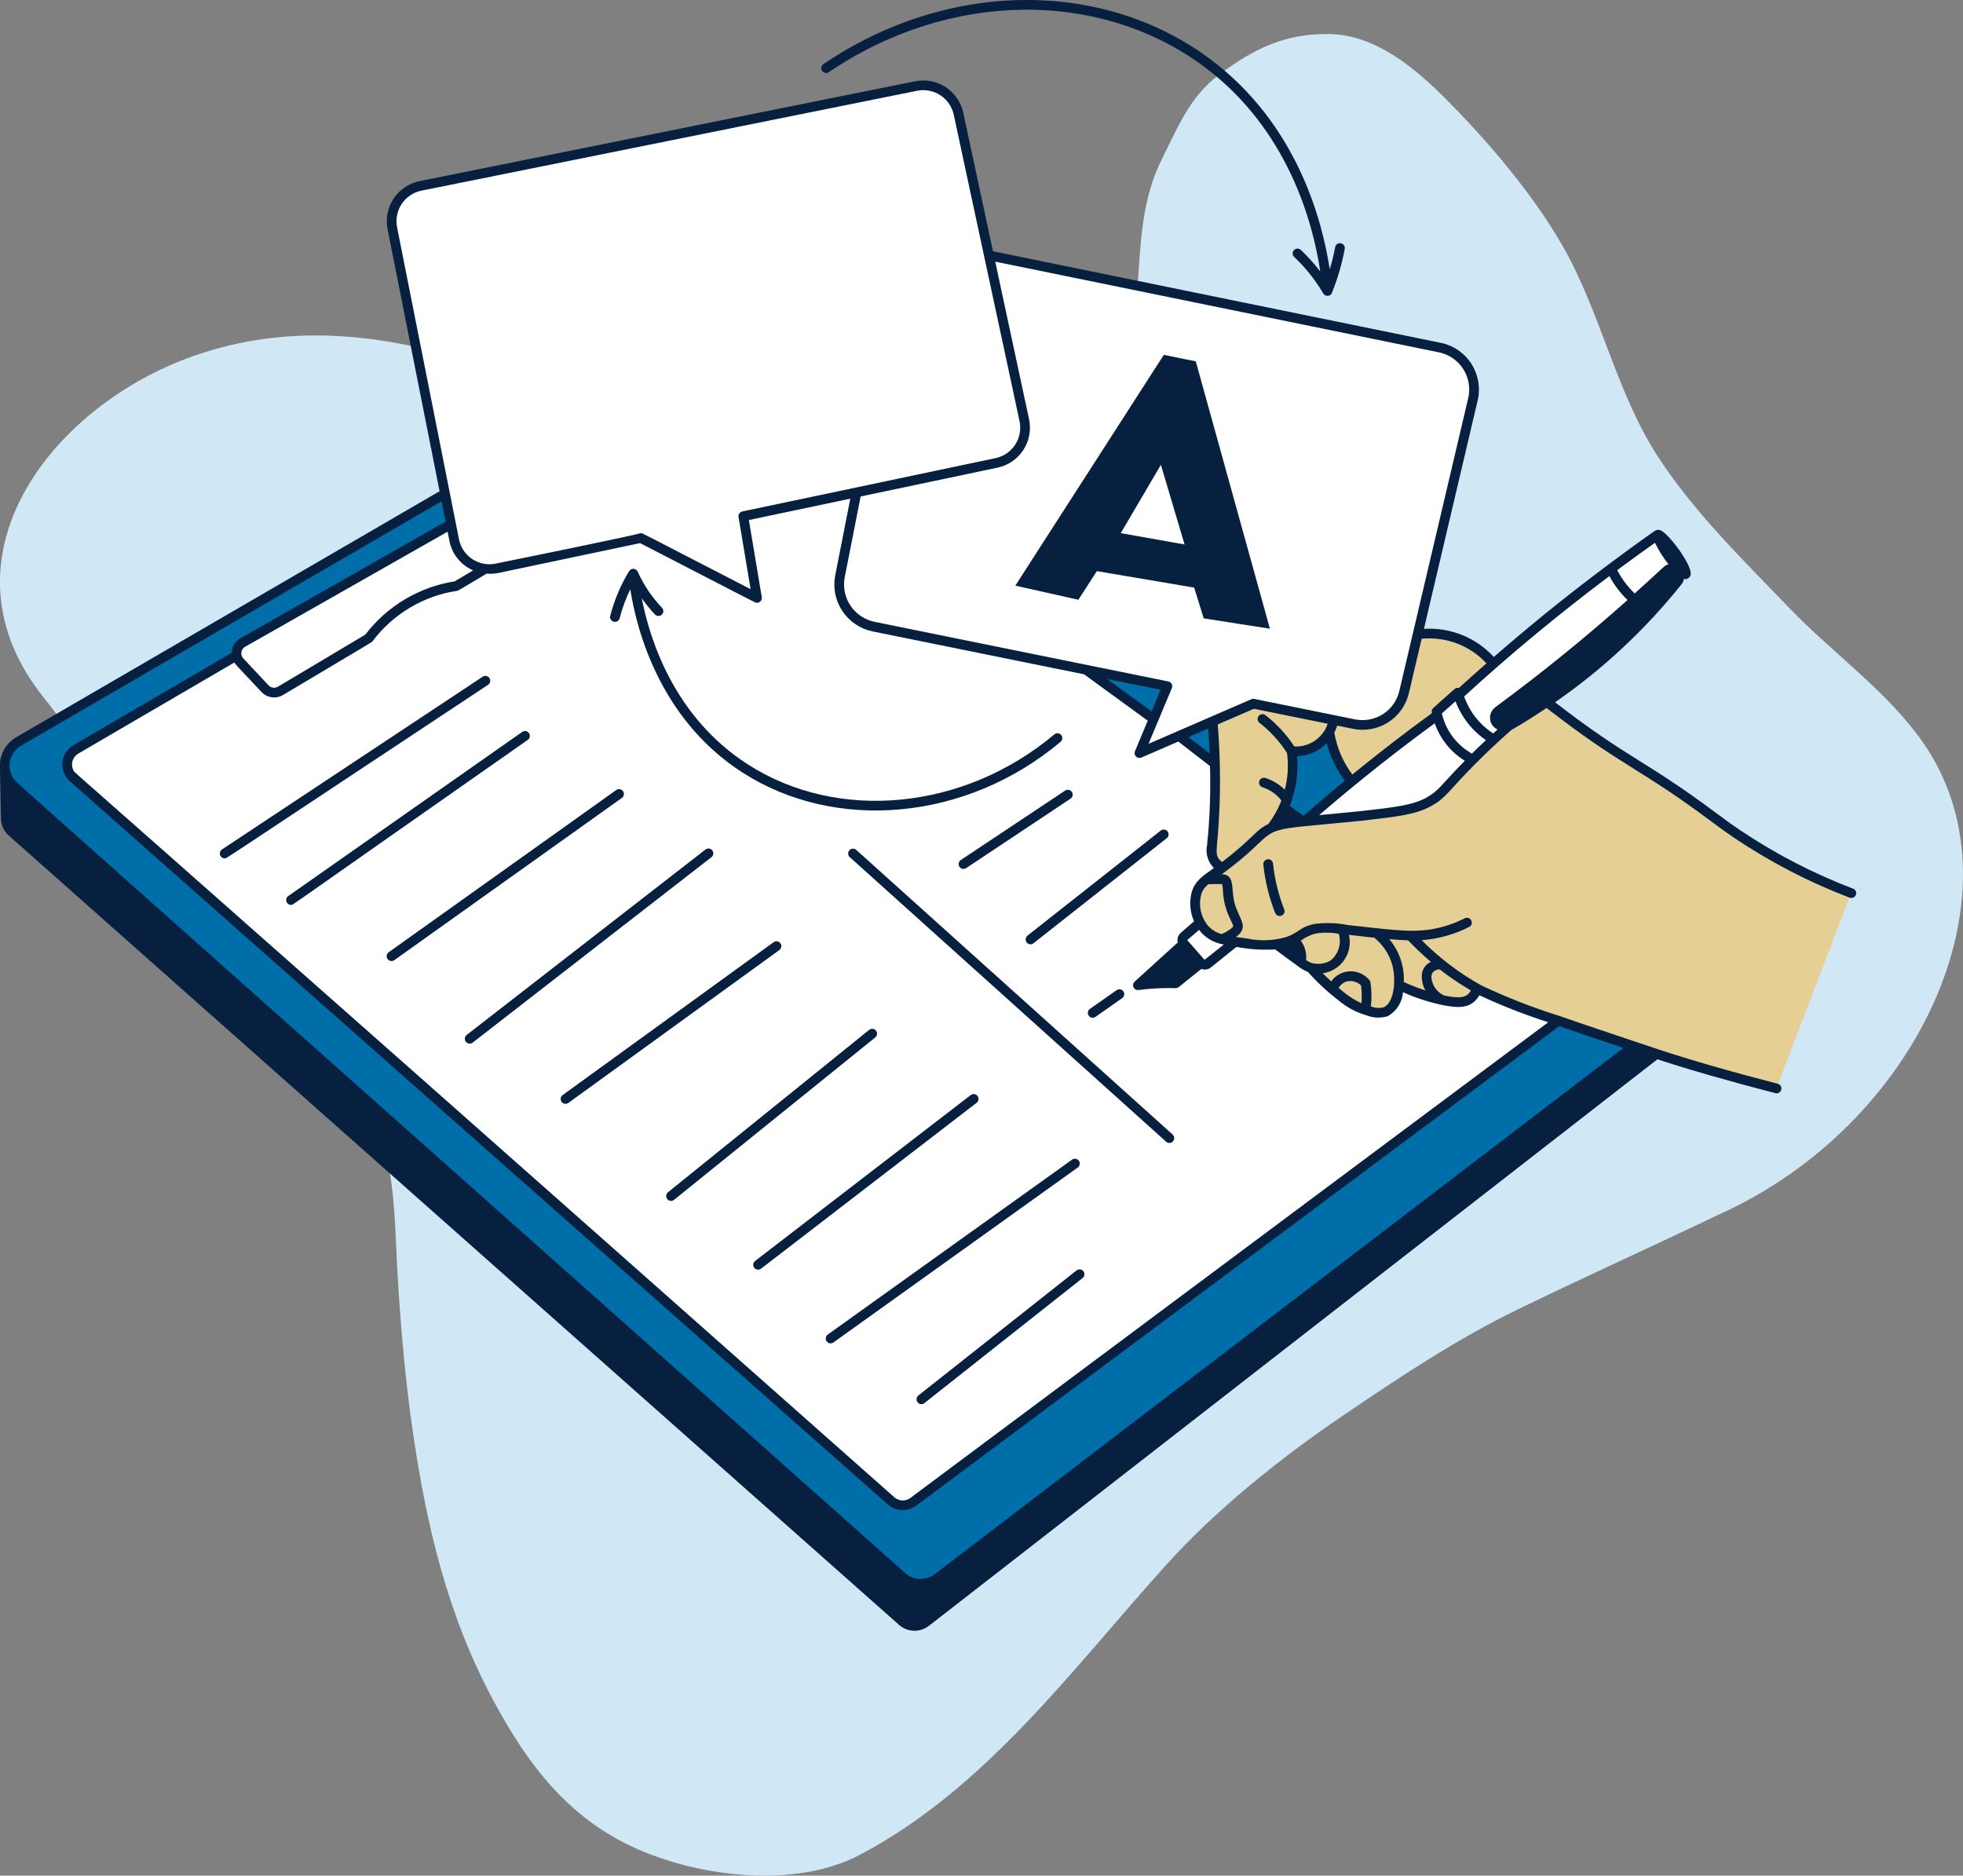<svg width="314" height="300" viewBox="0 0 314 300" fill="none" xmlns="http://www.w3.org/2000/svg">
<rect x="0" y="0" width="314" height="300" fill="#808080" stroke="none"/>
<g clip-path="url(#clip0_4202_49904)">
<g clip-path="url(#clip1_4202_49904)">
<path d="M23.225 134.429C17.422 127.174 12.931 118.941 7.091 111.699C-10.757 89.565 8.008 65.04 30.88 56.966C61.791 46.055 90.715 64.982 113.223 72.218C128.621 77.167 147.943 86.308 162.594 77.516C166.121 74.695 169.588 73.235 172.663 69.685C176.584 65.158 179.18 62.003 180.611 56.023C183.013 45.99 181.05 35.068 185.793 25.581C188.352 20.462 190.3 15.454 195.037 11.919C200.658 7.725 205.597 5.355 212.583 5.443C219.95 5.534 226.235 10.793 231.189 15.747C237.953 22.512 245.121 30.94 249.883 39.212C256.108 50.024 258.429 62.605 265.222 73.071C270.989 81.955 279.032 89.785 286.359 97.391C293.208 104.497 301.846 110.556 307.527 118.648C323.93 142.011 307.527 178.725 276.468 193.549C265.346 198.858 254.136 203.944 243.053 209.301C233.133 214.096 223.798 220.315 214.702 226.495C204.826 233.207 194.526 241.443 186.499 250.343C171.558 266.91 157.711 286.054 137.511 296.686C127.284 302.069 112.235 300.268 101.948 295.744C91.009 290.934 84.422 282.267 78.866 271.895C71.597 258.325 68.227 244.085 66.031 228.968C64.837 220.749 64.109 212.468 63.617 204.178C63.23 197.679 63.253 191 61.791 184.628C59.238 173.505 52.833 163.502 44.598 155.716C40.7 152.029 37.149 148.024 33.234 144.351C29.82 141.148 26.162 138.1 23.225 134.429Z" fill="#D0E8F5"/>
</g>
<path d="M249.271 163.105L229.875 127.368C251.8 108.144 257.389 105.41 269.636 91.45C268.712 89.114 267.177 87.069 265.192 85.528C256.042 91.909 247.257 98.797 238.875 106.158C237.425 104.411 235.556 103.06 233.443 102.23C231.329 101.4 229.04 101.119 226.789 101.412L235.455 64.62C236.033 62.853 235.899 60.93 235.084 59.26C234.52 58.227 233.72 57.342 232.749 56.677C231.778 56.012 230.664 55.587 229.497 55.435L158.191 40.851L153.321 18.177C153.08 16.814 152.346 15.587 151.258 14.731C150.542 14.21 149.718 13.857 148.846 13.7C147.975 13.543 147.079 13.584 146.226 13.822L67.243 29.728C66.47 29.887 65.738 30.202 65.091 30.655C64.445 31.107 63.897 31.687 63.483 32.358C63.068 33.03 62.795 33.779 62.681 34.559C62.567 35.34 62.613 36.136 62.817 36.898L72.144 83.841L39.511 102.388C38.983 102.527 38.524 102.853 38.219 103.306C37.915 103.759 37.786 104.308 37.857 104.849L12.147 119.862C11.804 120.07 11.507 120.346 11.275 120.673C11.043 121 10.88 121.372 10.797 121.764C10.726 122.24 10.77 122.727 10.924 123.183C11.079 123.639 11.34 124.052 11.687 124.386L142.359 239.891C142.647 240.175 142.989 240.397 143.365 240.546C143.741 240.694 144.144 240.764 144.548 240.753C144.952 240.741 145.349 240.649 145.717 240.48C146.084 240.311 146.413 240.069 146.685 239.77L249.271 163.105Z" fill="white"/>
<path d="M162.411 93.671L186.161 56.762L191.276 57.796L203.134 100.559L192.549 98.907L191.014 93.985L175.453 91.351L172.494 95.931L162.411 93.671ZM185.696 74.346L179.277 85.273L189.482 87.085L185.696 74.346Z" fill="#082040"/>
<path d="M261.318 167.342L149.991 252.398C149.162 253.031 148.139 253.355 147.097 253.316C146.055 253.277 145.059 252.877 144.28 252.183L2.263 125.838C1.731 125.366 1.318 124.774 1.059 124.112C0.8 123.449 0.702 122.734 0.773 122.026C0.844 121.318 1.083 120.637 1.468 120.039C1.854 119.441 2.376 118.944 2.992 118.587L71.172 78.967L72.139 83.837L39.511 102.389C38.983 102.527 38.524 102.853 38.219 103.306C37.915 103.759 37.786 104.308 37.857 104.849L12.146 119.862C11.762 120.084 11.437 120.394 11.196 120.767C10.955 121.139 10.805 121.564 10.76 122.005C10.714 122.447 10.774 122.892 10.934 123.306C11.094 123.72 11.35 124.09 11.68 124.386L142.359 239.891C142.636 240.167 142.964 240.385 143.326 240.533C143.687 240.681 144.074 240.757 144.465 240.756C144.855 240.754 145.242 240.676 145.602 240.525C145.962 240.375 146.29 240.154 146.565 239.877C146.758 239.683 143.156 242.392 249.279 163.105L261.318 167.342Z" fill="#006EA8"/>
<path d="M174.452 107.267L186.737 109.758L184.631 114.787L174.452 107.267Z" fill="#006EA8"/>
<path d="M188.593 117.703L193.841 115.429L194.327 121.867L188.593 117.703Z" fill="#006EA8"/>
<path d="M205.345 129.16L208.667 131.36L216.172 125.009C214.292 122.737 213.065 119.997 212.623 117.081C212.022 118.072 211.177 118.891 210.167 119.461C209.158 120.03 208.02 120.331 206.861 120.333C207.101 123.356 206.58 126.391 205.345 129.16Z" fill="#006EA8"/>
<path d="M284.156 174.084C267.844 169.867 251.841 164.533 236.262 158.119C236.182 158.53 235.999 158.915 235.732 159.238C234.129 161.159 229.321 160.337 223.755 157.562C223.638 160.29 222.667 161.179 222.2 161.492C219.889 163.006 214.815 160.583 209.765 154.938C207.825 153.796 205.988 152.489 204.273 151.032C201.524 151.48 198.71 151.284 196.05 150.462C194.492 150.145 193.089 149.306 192.073 148.084C191.647 147.419 191.357 146.676 191.219 145.899C191.081 145.122 191.098 144.325 191.27 143.554C191.56 142.5 192.089 141.526 192.815 140.708C193.541 139.889 194.445 139.249 195.457 138.835L203.258 132.389C207.311 131.403 211.453 130.834 215.622 130.688C221.664 130.096 221.078 129.773 223.808 129.698C226.03 129.655 228.166 128.829 229.839 127.366C231.345 126.118 232.708 124.706 233.902 123.156C237.691 118.703 242.267 114.986 247.403 112.192C256.038 119.187 264.083 123.591 269.32 127.23C273.973 130.769 278.814 134.053 283.824 137.066C287.754 139.32 291.861 141.251 296.104 142.839L284.156 174.084Z" fill="#E6CF95"/>
<path d="M193.841 115.429C194.179 118.427 194.309 121.446 194.229 124.463C194.035 131.797 193.918 135.459 193.841 135.768C193.716 136.386 193.808 137.028 194.1 137.586C194.393 138.144 194.868 138.585 195.446 138.835L203.98 131.719C206.133 128.262 207.132 124.212 206.834 120.151C208.337 120.237 209.82 119.78 211.013 118.863C212.206 117.946 213.03 116.631 213.334 115.157L200.307 112.607L193.841 115.429Z" fill="#E6CF95"/>
<path d="M213.36 115.161C212.107 117.222 212.676 118.82 213.637 120.766C214.368 122.245 215.215 123.664 216.172 125.008L229.732 114.389C231.488 112.59 231.783 112.007 232.46 111.435C232.92 111.053 233.434 110.738 233.985 110.503L238.875 106.15C237.423 104.405 235.554 103.055 233.441 102.226C231.328 101.396 229.04 101.114 226.789 101.405L224.445 111.082C223.944 112.537 222.983 113.788 221.706 114.646C220.43 115.504 218.908 115.922 217.372 115.836L213.36 115.161Z" fill="#E6CF95"/>
<path d="M215.107 39.773C215.133 39.575 215.083 39.375 214.966 39.214C214.849 39.052 214.674 38.942 214.478 38.906C214.282 38.869 214.08 38.91 213.913 39.018C213.746 39.127 213.627 39.296 213.581 39.49C213.359 40.701 213.066 41.898 212.702 43.074C211.512 35.204 207.439 19.746 193.497 9.39C176.202 -3.443 151.371 -3.092 131.712 10.256C131.541 10.372 131.424 10.551 131.385 10.753C131.346 10.956 131.389 11.166 131.505 11.336C131.621 11.507 131.8 11.625 132.003 11.663C132.205 11.702 132.415 11.659 132.586 11.543C151.705 -1.439 175.8 -1.798 192.571 10.638C206.129 20.708 210.058 35.829 211.191 43.436C210.252 42.198 209.212 41.039 208.082 39.972C207.933 39.83 207.733 39.753 207.527 39.759C207.321 39.764 207.125 39.851 206.983 40.001C206.842 40.151 206.765 40.351 206.771 40.557C206.776 40.763 206.863 40.958 207.013 41.1C208.841 42.815 210.412 44.786 211.676 46.951C211.758 47.085 211.878 47.192 212.022 47.257C212.165 47.321 212.325 47.341 212.479 47.313C212.634 47.285 212.777 47.211 212.889 47.1C213 46.989 213.076 46.847 213.105 46.693C214.005 44.46 214.676 42.141 215.107 39.773Z" fill="#082040"/>
<path d="M169.745 117.555C169.613 117.399 169.425 117.302 169.221 117.284C169.017 117.266 168.815 117.328 168.657 117.459C154.227 129.583 134.066 131.551 119.623 122.26C107.85 114.7 103.945 102.338 102.655 95.688C103.292 96.605 103.998 97.473 104.767 98.284C104.91 98.433 105.106 98.519 105.312 98.524C105.518 98.528 105.717 98.451 105.866 98.308C106.015 98.166 106.102 97.97 106.106 97.764C106.111 97.558 106.034 97.359 105.891 97.21C104.277 95.519 102.963 93.567 102.005 91.435C101.947 91.306 101.855 91.195 101.738 91.115C101.622 91.034 101.486 90.987 101.345 90.978C101.203 90.969 101.062 90.999 100.937 91.065C100.811 91.13 100.706 91.229 100.632 91.349C99.281 93.569 98.264 95.976 97.615 98.492C97.59 98.591 97.584 98.694 97.598 98.795C97.612 98.897 97.646 98.994 97.698 99.082C97.75 99.17 97.819 99.247 97.901 99.309C97.983 99.37 98.076 99.415 98.175 99.44C98.274 99.466 98.377 99.471 98.478 99.457C98.579 99.443 98.676 99.409 98.764 99.356C98.852 99.305 98.929 99.236 98.99 99.154C99.052 99.072 99.096 98.98 99.121 98.88C99.532 97.283 100.102 95.731 100.822 94.247C101.787 100.506 105.442 114.997 118.776 123.569C133.635 133.121 154.55 131.329 169.649 118.649C169.807 118.517 169.905 118.327 169.923 118.122C169.941 117.917 169.877 117.713 169.745 117.555Z" fill="#082040"/>
<path d="M204.692 146.51C204.536 146.51 204.383 146.463 204.254 146.375C204.124 146.287 204.025 146.162 203.968 146.016C202.995 143.536 202.36 140.936 202.079 138.286C202.058 138.08 202.121 137.874 202.252 137.714C202.383 137.553 202.572 137.452 202.779 137.431C202.985 137.411 203.191 137.473 203.351 137.604C203.511 137.735 203.613 137.924 203.634 138.131C203.898 140.642 204.5 143.105 205.424 145.455C205.47 145.573 205.485 145.701 205.47 145.826C205.455 145.952 205.409 146.072 205.337 146.176C205.265 146.28 205.169 146.365 205.056 146.423C204.944 146.482 204.819 146.511 204.692 146.51Z" fill="#082040"/>
<path d="M296.371 142.119C290.023 139.696 283.971 136.56 278.33 132.771C276.729 131.683 275.532 130.794 274.257 129.849C263.015 121.475 260.524 121.424 248.75 112.329C256.385 107.044 263.208 100.673 269.003 93.418C269.192 93.174 269.316 92.886 269.361 92.581C269.482 92.629 269.614 92.642 269.743 92.619C269.871 92.597 269.991 92.538 270.088 92.452C270.399 92.232 271.142 91.713 268.776 88.211C268.753 88.177 266.527 84.958 265.406 84.753C265.181 84.721 264.953 84.768 264.758 84.885C264.575 84.958 257.208 90.17 249.781 96.062C246.058 99.016 242.445 102.041 238.949 105.078C237.54 103.543 235.804 102.342 233.87 101.564C231.937 100.786 229.853 100.451 227.773 100.583L236.366 64.054C236.83 62.086 236.493 60.015 235.43 58.295C234.367 56.575 232.664 55.348 230.697 54.883L158.836 40.191L154.082 18.017C153.716 16.345 152.711 14.882 151.28 13.942C149.849 13.001 148.107 12.658 146.427 12.986L67.104 28.971C65.412 29.316 63.925 30.317 62.967 31.754C62.01 33.191 61.66 34.949 61.993 36.644L70.316 78.568L2.602 117.916C2.002 118.261 1.476 118.721 1.055 119.27C0.634 119.82 0.326 120.447 0.149 121.116C-0.078 121.967 -0.031 121.758 0.149 130.922C0.16 131.437 0.277 131.946 0.493 132.414C0.709 132.883 1.02 133.302 1.405 133.645L143.812 259.895C144.465 260.472 145.299 260.803 146.169 260.832C147.04 260.86 147.894 260.584 148.583 260.051L265.12 169.429C270.25 171.112 276.575 172.932 283.971 174.844C284.071 174.872 284.175 174.88 284.278 174.867C284.38 174.855 284.479 174.822 284.569 174.77C284.659 174.718 284.737 174.649 284.8 174.567C284.863 174.485 284.908 174.391 284.934 174.291C284.96 174.19 284.966 174.086 284.951 173.984C284.936 173.881 284.901 173.783 284.847 173.694C284.794 173.606 284.723 173.529 284.639 173.468C284.555 173.407 284.46 173.363 284.36 173.34C276.813 171.389 270.37 169.533 265.218 167.826C265.218 167.826 252.635 163.629 249.538 162.529C245.258 161.189 241.074 159.557 237.017 157.645C233.487 155.694 230.253 153.249 227.415 150.383C230.059 150.184 232.638 149.464 235.003 148.264C235.187 148.171 235.326 148.009 235.391 147.813C235.455 147.617 235.439 147.404 235.346 147.219C235.253 147.035 235.091 146.896 234.895 146.831C234.699 146.767 234.486 146.783 234.302 146.876C232.641 147.716 230.864 148.305 229.03 148.623C225.548 149.226 221.78 148.614 215.6 147.956C213.808 147.595 211.968 147.542 210.159 147.801C207.848 148.315 207.837 149.145 205.762 149.87C203.722 150.469 201.566 150.551 199.486 150.108C198.824 150.024 198.243 149.952 197.69 149.867C199.954 148.239 198.156 147.014 197.481 144.426C196.933 142.312 197.449 140.514 196.169 139.976C195.994 139.878 195.947 139.852 195.425 139.844C204.751 133.014 200.554 132.88 210.335 131.994C210.335 131.994 217.619 131.296 217.807 131.274C223.602 130.617 226.512 130.286 229.016 128.879C231.382 127.55 231.558 126.627 236.125 122.04C237.972 120.188 239.873 118.418 241.779 116.745C243.698 115.646 245.561 114.462 247.393 113.237C259.431 122.595 262.069 122.703 273.337 131.089C274.623 132.047 275.837 132.955 277.469 134.054C283.207 137.909 289.366 141.1 295.825 143.563C295.922 143.606 296.026 143.629 296.132 143.63C296.237 143.631 296.342 143.611 296.439 143.57C296.536 143.53 296.625 143.47 296.698 143.394C296.772 143.318 296.829 143.229 296.866 143.13C296.904 143.031 296.921 142.926 296.917 142.821C296.913 142.715 296.887 142.612 296.841 142.517C296.795 142.422 296.731 142.337 296.651 142.267C296.572 142.198 296.479 142.146 296.379 142.113L296.371 142.119ZM264.73 86.818C265.325 88.039 266.05 89.193 266.892 90.258C266.157 90.463 266.684 90.247 261.489 94.921C260.356 93.842 259.41 92.581 258.691 91.191C260.684 89.711 262.697 88.254 264.73 86.818ZM237.776 106.093C236.28 107.408 234.804 108.725 233.361 110.044C233.239 110.014 233.112 110.014 232.99 110.042C232.868 110.071 232.754 110.129 232.659 110.211C231.524 111.215 230.393 112.223 229.267 113.236C229.168 113.324 229.094 113.436 229.051 113.562C229.008 113.687 228.998 113.822 229.021 113.952C229.021 113.991 229.041 114.027 229.048 114.066C224.491 117.384 220.308 120.63 216.32 123.883C214.835 121.907 213.847 119.603 213.438 117.165C213.622 116.809 213.778 116.439 213.904 116.058L216.416 116.568C218.36 116.972 220.384 116.6 222.057 115.531C223.73 114.462 224.918 112.78 225.367 110.846L227.409 102.163C229.323 101.979 231.254 102.238 233.052 102.921C234.85 103.603 236.466 104.691 237.776 106.099V106.093ZM230.151 56.352C230.949 56.513 231.706 56.833 232.378 57.293C233.05 57.753 233.622 58.344 234.06 59.03C234.498 59.715 234.794 60.483 234.93 61.285C235.065 62.088 235.038 62.91 234.849 63.701L223.842 110.489C223.487 112.031 222.542 113.372 221.21 114.226C219.877 115.079 218.264 115.377 216.714 115.054L200.632 111.79C200.475 111.758 200.313 111.774 200.166 111.838L183.72 118.97L187.45 110.061C187.495 109.955 187.516 109.841 187.511 109.726C187.506 109.611 187.475 109.499 187.421 109.397C187.368 109.295 187.292 109.207 187.2 109.138C187.108 109.069 187.002 109.021 186.889 108.998L139.881 99.456C138.31 99.132 136.929 98.203 136.039 96.869C135.148 95.535 134.819 93.904 135.123 92.329L137.667 79.409L159.566 74.797C160.405 74.62 161.201 74.28 161.909 73.796C162.617 73.312 163.222 72.693 163.69 71.975C164.159 71.257 164.481 70.453 164.639 69.611C164.797 68.768 164.787 67.903 164.611 67.064L159.198 41.851L230.151 56.352ZM193.488 120.512L190.108 117.896L193.272 116.523C193.365 117.854 193.437 119.183 193.488 120.512ZM177.068 108.589L185.653 110.33L184.208 113.789L177.068 108.589ZM63.514 36.341C63.259 35.049 63.527 33.709 64.257 32.614C64.988 31.518 66.122 30.756 67.412 30.495L146.73 14.511C148.01 14.262 149.336 14.524 150.426 15.24C151.515 15.956 152.281 17.07 152.561 18.344L163.094 67.404C163.359 68.692 163.103 70.033 162.383 71.133C161.662 72.234 160.535 73.004 159.248 73.275L118.739 81.805C118.543 81.847 118.37 81.963 118.258 82.129C118.145 82.294 118.101 82.497 118.134 82.695L120.068 94.234C101.57 84.695 102.784 85.273 102.502 85.273C102.347 85.273 103.679 85.199 79.263 90.153C78.623 90.282 77.963 90.283 77.321 90.156C76.68 90.029 76.07 89.777 75.527 89.413C74.983 89.05 74.517 88.582 74.155 88.038C73.793 87.494 73.542 86.883 73.417 86.242L63.514 36.341ZM75.683 91.231L72.73 92.985C67.045 93.878 61.925 96.931 58.437 101.508L44.456 109.834C44.221 109.973 43.947 110.028 43.677 109.99C43.408 109.952 43.159 109.824 42.971 109.626C38.597 104.963 38.857 105.274 38.756 105.089C38.599 104.813 38.557 104.486 38.641 104.18C38.724 103.873 38.926 103.613 39.202 103.455L71.597 85.043L71.897 86.551C72.102 87.579 72.554 88.543 73.213 89.358C73.873 90.173 74.721 90.816 75.683 91.231ZM259.683 167.613L149.522 251.78C148.835 252.302 147.989 252.57 147.127 252.538C146.265 252.506 145.441 252.175 144.796 251.602C22.546 142.814 4.859 127.188 2.408 124.844C2.059 124.431 1.805 123.946 1.663 123.424C1.522 122.903 1.497 122.356 1.591 121.823C1.684 121.291 1.893 120.785 2.203 120.342C2.513 119.899 2.917 119.53 3.386 119.26L70.633 80.18L71.278 83.431L38.439 102.103C38.028 102.336 37.684 102.671 37.443 103.077C37.2 103.482 37.068 103.944 37.058 104.416L11.756 119.183C11.266 119.467 10.849 119.864 10.542 120.34C10.234 120.817 10.044 121.359 9.987 121.924C9.93 122.488 10.008 123.058 10.213 123.586C10.419 124.115 10.748 124.587 11.172 124.963L142.023 240.647C142.64 241.191 143.426 241.507 144.249 241.542C145.071 241.576 145.881 241.327 146.542 240.837L249.416 164.127C252.164 165.095 255.664 166.269 259.683 167.613ZM229.198 155.511C229.338 155.363 229.507 155.245 229.694 155.165C229.881 155.085 230.083 155.044 230.286 155.044C231.877 156.286 233.551 157.415 235.298 158.425C235.16 158.669 234.982 158.887 234.769 159.07C234.092 159.6 233.128 159.647 231.115 159.252L231.026 159.23C230.217 158.876 229.574 158.225 229.231 157.41C229.097 157.046 228.734 156.094 229.198 155.511ZM225.253 150.408C226.395 151.619 227.605 152.766 228.877 153.841C227.633 154.463 226.951 155.794 227.788 157.981C227.859 158.132 227.938 158.28 228.025 158.424C226.84 158.043 225.68 157.588 224.552 157.062C224.67 154.566 223.836 152.118 222.22 150.212C223.346 150.308 224.331 150.38 225.253 150.408ZM215.771 149.529C217.824 149.748 219.716 149.971 219.837 149.985C221.175 151.073 222.159 152.534 222.665 154.182C223.399 156.732 222.985 160.387 221.367 161.099C220.677 161.287 219.943 161.24 219.282 160.965C219.43 159.694 219.409 158.409 219.219 157.144C219.197 156.998 219.134 156.861 219.037 156.749C218.661 156.295 218.186 155.933 217.648 155.691C217.11 155.449 216.524 155.335 215.934 155.356C215.345 155.377 214.768 155.533 214.249 155.812C213.729 156.092 213.281 156.487 212.939 156.967C212.482 156.544 212.028 156.115 211.588 155.672C212.281 155.574 212.945 155.332 213.539 154.963C214.133 154.593 214.643 154.103 215.037 153.525C215.431 152.947 215.699 152.293 215.826 151.605C215.952 150.917 215.933 150.21 215.771 149.529ZM217.772 160.465C216.796 160.012 215.878 159.443 215.04 158.769C214.729 158.528 214.433 158.262 214.129 158.007C214.392 157.556 214.797 157.207 215.281 157.014C215.704 156.89 216.152 156.88 216.579 156.986C217.006 157.091 217.398 157.309 217.714 157.615C217.839 158.56 217.858 159.516 217.772 160.465ZM210.49 149.315C211.704 149.118 212.942 149.133 214.15 149.36C214.381 150.119 214.381 150.931 214.148 151.69C213.916 152.449 213.462 153.122 212.845 153.622C212.397 153.885 211.901 154.057 211.387 154.128C210.872 154.199 210.348 154.167 209.845 154.034C209.509 153.927 209.193 153.763 208.913 153.549C209.036 152.453 208.739 151.35 208.083 150.463C208.793 149.911 209.614 149.519 210.49 149.315ZM203.962 151.853C205.124 152.722 207.64 154.55 207.64 154.55C208.114 154.928 208.644 155.232 209.21 155.452C210.695 157.118 212.333 158.642 214.103 160.003C215.399 161.098 216.91 161.909 218.539 162.384C219.641 162.834 220.865 162.884 222 162.526C222.687 162.136 223.267 161.584 223.69 160.917C224.113 160.25 224.364 159.489 224.423 158.702C226.475 159.621 228.62 160.315 230.821 160.772C233.29 161.256 235.362 161.374 236.644 159.191C240.221 160.86 243.899 162.301 247.657 163.505L145.618 239.593C145.243 239.87 144.785 240.011 144.319 239.991C143.853 239.97 143.408 239.791 143.058 239.483C6.24 118.267 12.049 123.748 11.795 123.3C11.662 123.069 11.575 122.814 11.54 122.55C11.505 122.285 11.522 122.017 11.591 121.759C11.66 121.501 11.779 121.259 11.942 121.048C12.104 120.836 12.307 120.659 12.538 120.526L37.489 105.964C37.739 106.36 37.407 105.978 41.841 110.693C42.274 111.147 42.847 111.441 43.468 111.528C44.089 111.615 44.721 111.488 45.261 111.17C60.339 102.179 59.458 102.746 59.593 102.565C62.869 98.206 67.726 95.31 73.117 94.499C73.333 94.465 73.005 94.632 77.852 91.746C78.449 91.798 79.051 91.77 79.641 91.662L102.391 86.87C121.952 96.958 120.792 96.414 121.086 96.414C121.199 96.414 121.311 96.389 121.413 96.341C121.516 96.294 121.606 96.225 121.679 96.138C121.752 96.052 121.806 95.951 121.835 95.842C121.865 95.733 121.871 95.619 121.852 95.507L119.79 83.178L136.015 79.758L133.599 92.038C133.216 94.016 133.629 96.064 134.747 97.74C135.865 99.416 137.598 100.583 139.572 100.988L173.41 107.854L183.591 115.27L181.55 120.156C181.49 120.299 181.474 120.456 181.504 120.608C181.535 120.761 181.61 120.9 181.72 121.009C181.831 121.118 181.971 121.191 182.123 121.22C182.276 121.249 182.433 121.231 182.576 121.169L188.482 118.608L193.552 122.532C193.652 126.204 193.548 129.878 193.241 133.538C193.241 133.559 193.138 134.228 193.093 135.137C192.944 135.794 192.964 136.478 193.152 137.125C193.34 137.772 193.689 138.36 194.167 138.835C192.435 140.096 191.141 140.868 190.612 142.73C190.22 144.273 190.354 145.903 190.993 147.361L188.884 149.195C188.666 149.384 188.505 149.628 188.417 149.903C188.33 150.177 188.32 150.47 188.388 150.749L181.494 157.009C181.378 157.115 181.296 157.253 181.26 157.405C181.224 157.558 181.235 157.718 181.291 157.864C181.348 158.011 181.447 158.136 181.577 158.225C181.706 158.314 181.859 158.361 182.016 158.361C182.327 158.361 183.228 158.141 185.824 158.051C187.859 157.984 188.178 158.181 188.554 157.878L192.167 154.976C192.42 155.071 192.693 155.099 192.96 155.057C193.228 155.015 193.479 154.904 193.691 154.737L197.787 151.449C199.818 151.842 201.891 151.978 203.956 151.853H203.962ZM195.762 151.076L192.675 153.519L189.913 150.369L191.798 148.732C192.765 149.994 194.184 150.833 195.756 151.071L195.762 151.076ZM195.479 141.403C195.559 141.742 195.605 142.088 195.617 142.437C195.682 144.061 196.1 145.652 196.841 147.1C197.128 147.722 197.307 148.104 197.253 148.188C197.058 148.428 196.82 148.63 196.55 148.782C196.198 149.028 195.821 149.237 195.425 149.403C194.559 149.178 193.782 148.696 193.196 148.02C192.65 147.345 192.269 146.552 192.083 145.705C191.897 144.857 191.912 143.977 192.126 143.136C192.312 142.447 192.73 141.843 193.309 141.426C193.639 141.418 194.744 141.383 195.473 141.398L195.479 141.403ZM205.524 126.325C204.649 125.455 203.579 124.806 202.403 124.432C202.207 124.371 201.996 124.389 201.814 124.483C201.632 124.577 201.495 124.739 201.431 124.933C201.368 125.128 201.384 125.34 201.476 125.523C201.568 125.706 201.728 125.845 201.922 125.91C203.128 126.291 204.19 127.029 204.967 128.027C204.454 129.372 203.755 130.639 202.889 131.789C200.696 132.854 200.655 133.929 195.473 137.873C194.47 137.079 194.598 136.496 194.657 135.212C194.699 134.403 194.784 133.813 194.79 133.769C195.274 127.814 195.274 121.829 194.79 115.873L200.573 113.366L212.379 115.761C212.007 116.867 211.283 117.82 210.319 118.476C209.354 119.131 208.201 119.453 207.036 119.393C205.787 117.481 204.229 115.79 202.424 114.39C202.344 114.328 202.252 114.281 202.153 114.254C202.055 114.227 201.952 114.219 201.851 114.232C201.749 114.245 201.652 114.277 201.563 114.327C201.474 114.378 201.396 114.445 201.333 114.526C201.27 114.606 201.224 114.698 201.197 114.797C201.17 114.895 201.162 114.998 201.175 115.099C201.187 115.201 201.22 115.298 201.27 115.387C201.32 115.476 201.388 115.554 201.468 115.617C203.198 116.962 204.687 118.592 205.871 120.436C206.134 122.401 206.014 124.399 205.518 126.319L205.524 126.325ZM208.501 130.488L206.304 128.898C207.301 126.374 207.707 123.655 207.49 120.95C208.809 120.9 210.088 120.485 211.185 119.753C211.558 119.489 211.904 119.188 212.217 118.855C212.775 121.032 213.76 123.077 215.115 124.87C212.831 126.762 210.61 128.637 208.495 130.482L208.501 130.488ZM228.253 127.534C226.023 128.787 223.218 129.106 217.632 129.739C217.45 129.759 211.01 130.376 211.01 130.376C217.338 124.936 223.256 120.255 229.497 115.688C230.365 118.181 232.067 120.297 234.316 121.679C230.341 125.714 230.196 126.428 228.247 127.525L228.253 127.534ZM235.46 120.54C234.251 119.866 233.198 118.946 232.368 117.84C231.537 116.733 230.949 115.464 230.641 114.115C231.366 113.466 232.092 112.818 232.817 112.172C233.395 113.667 234.228 115.05 235.278 116.26C235.994 117.061 236.803 117.774 237.687 118.384C236.935 119.08 236.19 119.794 235.453 120.526L235.46 120.54ZM239.058 113.234C238.795 113.46 238.593 113.749 238.471 114.074C238.348 114.399 238.31 114.75 238.359 115.093C238.407 115.437 238.542 115.763 238.75 116.041C238.958 116.319 239.232 116.541 239.548 116.685C239.315 116.895 239.082 117.1 238.851 117.306C236.691 115.907 235.057 113.829 234.207 111.4C241.555 104.661 249.229 98.307 257.44 92.142C258.202 93.561 259.179 94.853 260.336 95.974C253.647 101.919 246.844 107.48 239.046 113.215L239.058 113.234Z" fill="#082040"/>
<path d="M187.056 182.815C186.864 182.816 186.679 182.745 186.538 182.616L135.917 137.088C135.767 136.949 135.678 136.757 135.669 136.553C135.659 136.349 135.731 136.15 135.867 135.998C136.003 135.846 136.194 135.754 136.397 135.742C136.601 135.729 136.802 135.797 136.955 135.931L187.575 181.463C187.691 181.568 187.772 181.706 187.808 181.858C187.844 182.011 187.834 182.17 187.778 182.316C187.721 182.463 187.622 182.588 187.494 182.677C187.365 182.766 187.212 182.814 187.056 182.815Z" fill="#082040"/>
<path d="M35.944 137.286C35.777 137.287 35.614 137.233 35.48 137.134C35.345 137.034 35.247 136.894 35.198 136.734C35.15 136.574 35.154 136.403 35.211 136.245C35.268 136.088 35.374 135.953 35.513 135.861L77.213 108.233C77.385 108.119 77.595 108.078 77.797 108.119C78 108.16 78.177 108.28 78.291 108.451C78.405 108.623 78.446 108.834 78.405 109.036C78.364 109.238 78.245 109.415 78.073 109.529C33.365 139.116 36.308 137.286 35.944 137.286Z" fill="#082040"/>
<path d="M46.553 144.732C46.388 144.732 46.227 144.679 46.094 144.581C45.961 144.484 45.863 144.346 45.813 144.189C45.763 144.031 45.765 143.862 45.818 143.706C45.871 143.549 45.972 143.414 46.107 143.319L83.534 117.064C83.703 116.945 83.911 116.899 84.114 116.935C84.317 116.97 84.498 117.085 84.616 117.254C84.735 117.423 84.781 117.632 84.745 117.835C84.71 118.038 84.595 118.218 84.426 118.337C44.327 146.4 46.934 144.732 46.553 144.732Z" fill="#082040"/>
<path d="M62.627 153.715C62.462 153.715 62.301 153.663 62.168 153.566C62.035 153.469 61.936 153.331 61.886 153.174C61.835 153.017 61.836 152.848 61.889 152.691C61.941 152.535 62.042 152.399 62.177 152.304L98.551 126.376C98.634 126.313 98.728 126.267 98.829 126.241C98.93 126.216 99.035 126.21 99.138 126.226C99.241 126.242 99.34 126.278 99.429 126.332C99.517 126.387 99.594 126.459 99.655 126.543C99.715 126.628 99.758 126.724 99.78 126.826C99.803 126.928 99.805 127.033 99.786 127.135C99.767 127.238 99.728 127.335 99.671 127.422C99.613 127.509 99.539 127.584 99.452 127.641L63.081 153.57C62.949 153.665 62.79 153.715 62.627 153.715Z" fill="#082040"/>
<path d="M75.141 166.92C74.977 166.922 74.817 166.872 74.683 166.777C74.549 166.683 74.449 166.548 74.396 166.393C74.343 166.238 74.341 166.07 74.389 165.913C74.438 165.757 74.534 165.619 74.665 165.521L112.824 135.897C112.904 135.829 112.997 135.779 113.097 135.748C113.197 135.717 113.303 135.707 113.407 135.718C113.511 135.728 113.612 135.76 113.704 135.811C113.795 135.862 113.876 135.931 113.94 136.014C114.004 136.096 114.051 136.191 114.078 136.293C114.104 136.394 114.11 136.5 114.095 136.603C114.08 136.707 114.044 136.806 113.989 136.896C113.935 136.985 113.862 137.063 113.777 137.124L75.618 166.755C75.482 166.862 75.314 166.92 75.141 166.92Z" fill="#082040"/>
<path d="M90.463 176.553C90.299 176.552 90.139 176.5 90.006 176.404C89.874 176.307 89.775 176.171 89.724 176.015C89.674 175.858 89.674 175.69 89.725 175.534C89.776 175.378 89.875 175.242 90.008 175.146L123.751 150.698C123.918 150.577 124.126 150.528 124.33 150.561C124.533 150.593 124.716 150.706 124.836 150.873C124.957 151.04 125.007 151.248 124.974 151.452C124.941 151.656 124.829 151.838 124.661 151.959L90.919 176.405C90.786 176.501 90.627 176.552 90.463 176.553Z" fill="#082040"/>
<path d="M107.335 192.081C107.174 192.081 107.018 192.031 106.886 191.938C106.755 191.845 106.656 191.714 106.602 191.562C106.549 191.411 106.544 191.246 106.588 191.092C106.631 190.937 106.722 190.8 106.847 190.699L139.043 164.712C139.204 164.589 139.406 164.533 139.608 164.557C139.809 164.58 139.993 164.682 140.121 164.839C140.248 164.997 140.309 165.198 140.291 165.4C140.272 165.602 140.175 165.789 140.021 165.92L107.825 191.908C107.686 192.02 107.513 192.081 107.335 192.081Z" fill="#082040"/>
<path d="M121.262 203.078C121.098 203.078 120.939 203.027 120.807 202.932C120.675 202.836 120.576 202.702 120.524 202.547C120.473 202.392 120.471 202.225 120.52 202.069C120.568 201.914 120.665 201.777 120.795 201.679L155.275 175.152C155.356 175.09 155.448 175.044 155.547 175.017C155.645 174.991 155.748 174.984 155.849 174.997C155.951 175.01 156.048 175.043 156.137 175.094C156.225 175.145 156.303 175.213 156.365 175.294C156.427 175.375 156.473 175.468 156.5 175.566C156.526 175.665 156.533 175.768 156.52 175.869C156.507 175.97 156.474 176.068 156.423 176.156C156.372 176.245 156.304 176.322 156.223 176.385L121.736 202.918C121.6 203.022 121.433 203.079 121.262 203.078Z" fill="#082040"/>
<path d="M132.861 214.864C132.697 214.863 132.536 214.811 132.404 214.714C132.271 214.617 132.172 214.481 132.122 214.324C132.072 214.168 132.073 213.999 132.124 213.843C132.175 213.687 132.275 213.551 132.409 213.455L171.461 185.5C171.544 185.435 171.638 185.387 171.74 185.36C171.841 185.333 171.947 185.326 172.051 185.341C172.155 185.356 172.255 185.392 172.344 185.446C172.434 185.501 172.512 185.573 172.573 185.658C172.634 185.743 172.677 185.84 172.7 185.942C172.723 186.045 172.725 186.151 172.705 186.254C172.686 186.357 172.646 186.455 172.587 186.543C172.529 186.63 172.454 186.704 172.366 186.762L133.313 214.719C133.181 214.813 133.023 214.864 132.861 214.864Z" fill="#082040"/>
<path d="M147.38 224.59C147.218 224.589 147.061 224.539 146.93 224.446C146.798 224.352 146.699 224.22 146.646 224.067C146.593 223.915 146.589 223.75 146.634 223.595C146.679 223.44 146.771 223.303 146.898 223.203L172.204 203.199C172.366 203.072 172.573 203.013 172.777 203.038C172.982 203.062 173.169 203.166 173.297 203.328C173.425 203.49 173.483 203.697 173.459 203.902C173.435 204.106 173.33 204.293 173.168 204.421L147.862 224.423C147.724 224.531 147.554 224.59 147.38 224.59Z" fill="#082040"/>
<path d="M154.12 138.981C153.953 138.981 153.791 138.927 153.657 138.828C153.523 138.728 153.425 138.588 153.377 138.429C153.328 138.269 153.333 138.098 153.389 137.941C153.445 137.784 153.551 137.65 153.689 137.557L170.376 126.454C170.548 126.34 170.758 126.298 170.96 126.338C171.162 126.379 171.34 126.498 171.454 126.669C171.569 126.841 171.61 127.051 171.57 127.253C171.53 127.455 171.411 127.633 171.239 127.747L154.55 138.85C154.423 138.935 154.273 138.981 154.12 138.981Z" fill="#082040"/>
<path d="M164.838 151.037C164.676 151.037 164.518 150.987 164.386 150.893C164.254 150.8 164.155 150.667 164.102 150.515C164.049 150.362 164.045 150.196 164.09 150.041C164.136 149.886 164.229 149.749 164.356 149.649L185.686 132.835C185.848 132.713 186.052 132.66 186.253 132.686C186.454 132.713 186.637 132.816 186.762 132.976C186.888 133.135 186.946 133.337 186.925 133.539C186.904 133.74 186.804 133.926 186.648 134.055L165.318 150.869C165.181 150.977 165.012 151.036 164.838 151.037Z" fill="#082040"/>
<path d="M174.788 162.782C174.623 162.782 174.462 162.729 174.329 162.632C174.196 162.535 174.097 162.397 174.047 162.24C173.997 162.083 173.999 161.914 174.051 161.758C174.103 161.601 174.204 161.466 174.339 161.37L178.613 158.372C178.782 158.255 178.99 158.209 179.192 158.244C179.394 158.279 179.573 158.393 179.692 158.56C179.811 158.728 179.858 158.935 179.824 159.137C179.791 159.34 179.678 159.521 179.512 159.64L175.237 162.64C175.105 162.732 174.949 162.782 174.788 162.782Z" fill="#082040"/>
</g>
<defs>
<clipPath id="clip0_4202_49904">
<rect width="314" height="300" fill="white" transform="translate(-0.004)"/>
</clipPath>
<clipPath id="clip1_4202_49904">
<rect width="314" height="294.56" fill="white" transform="matrix(-1 0 0 1 313.996 5.44)"/>
</clipPath>
</defs>
</svg>
